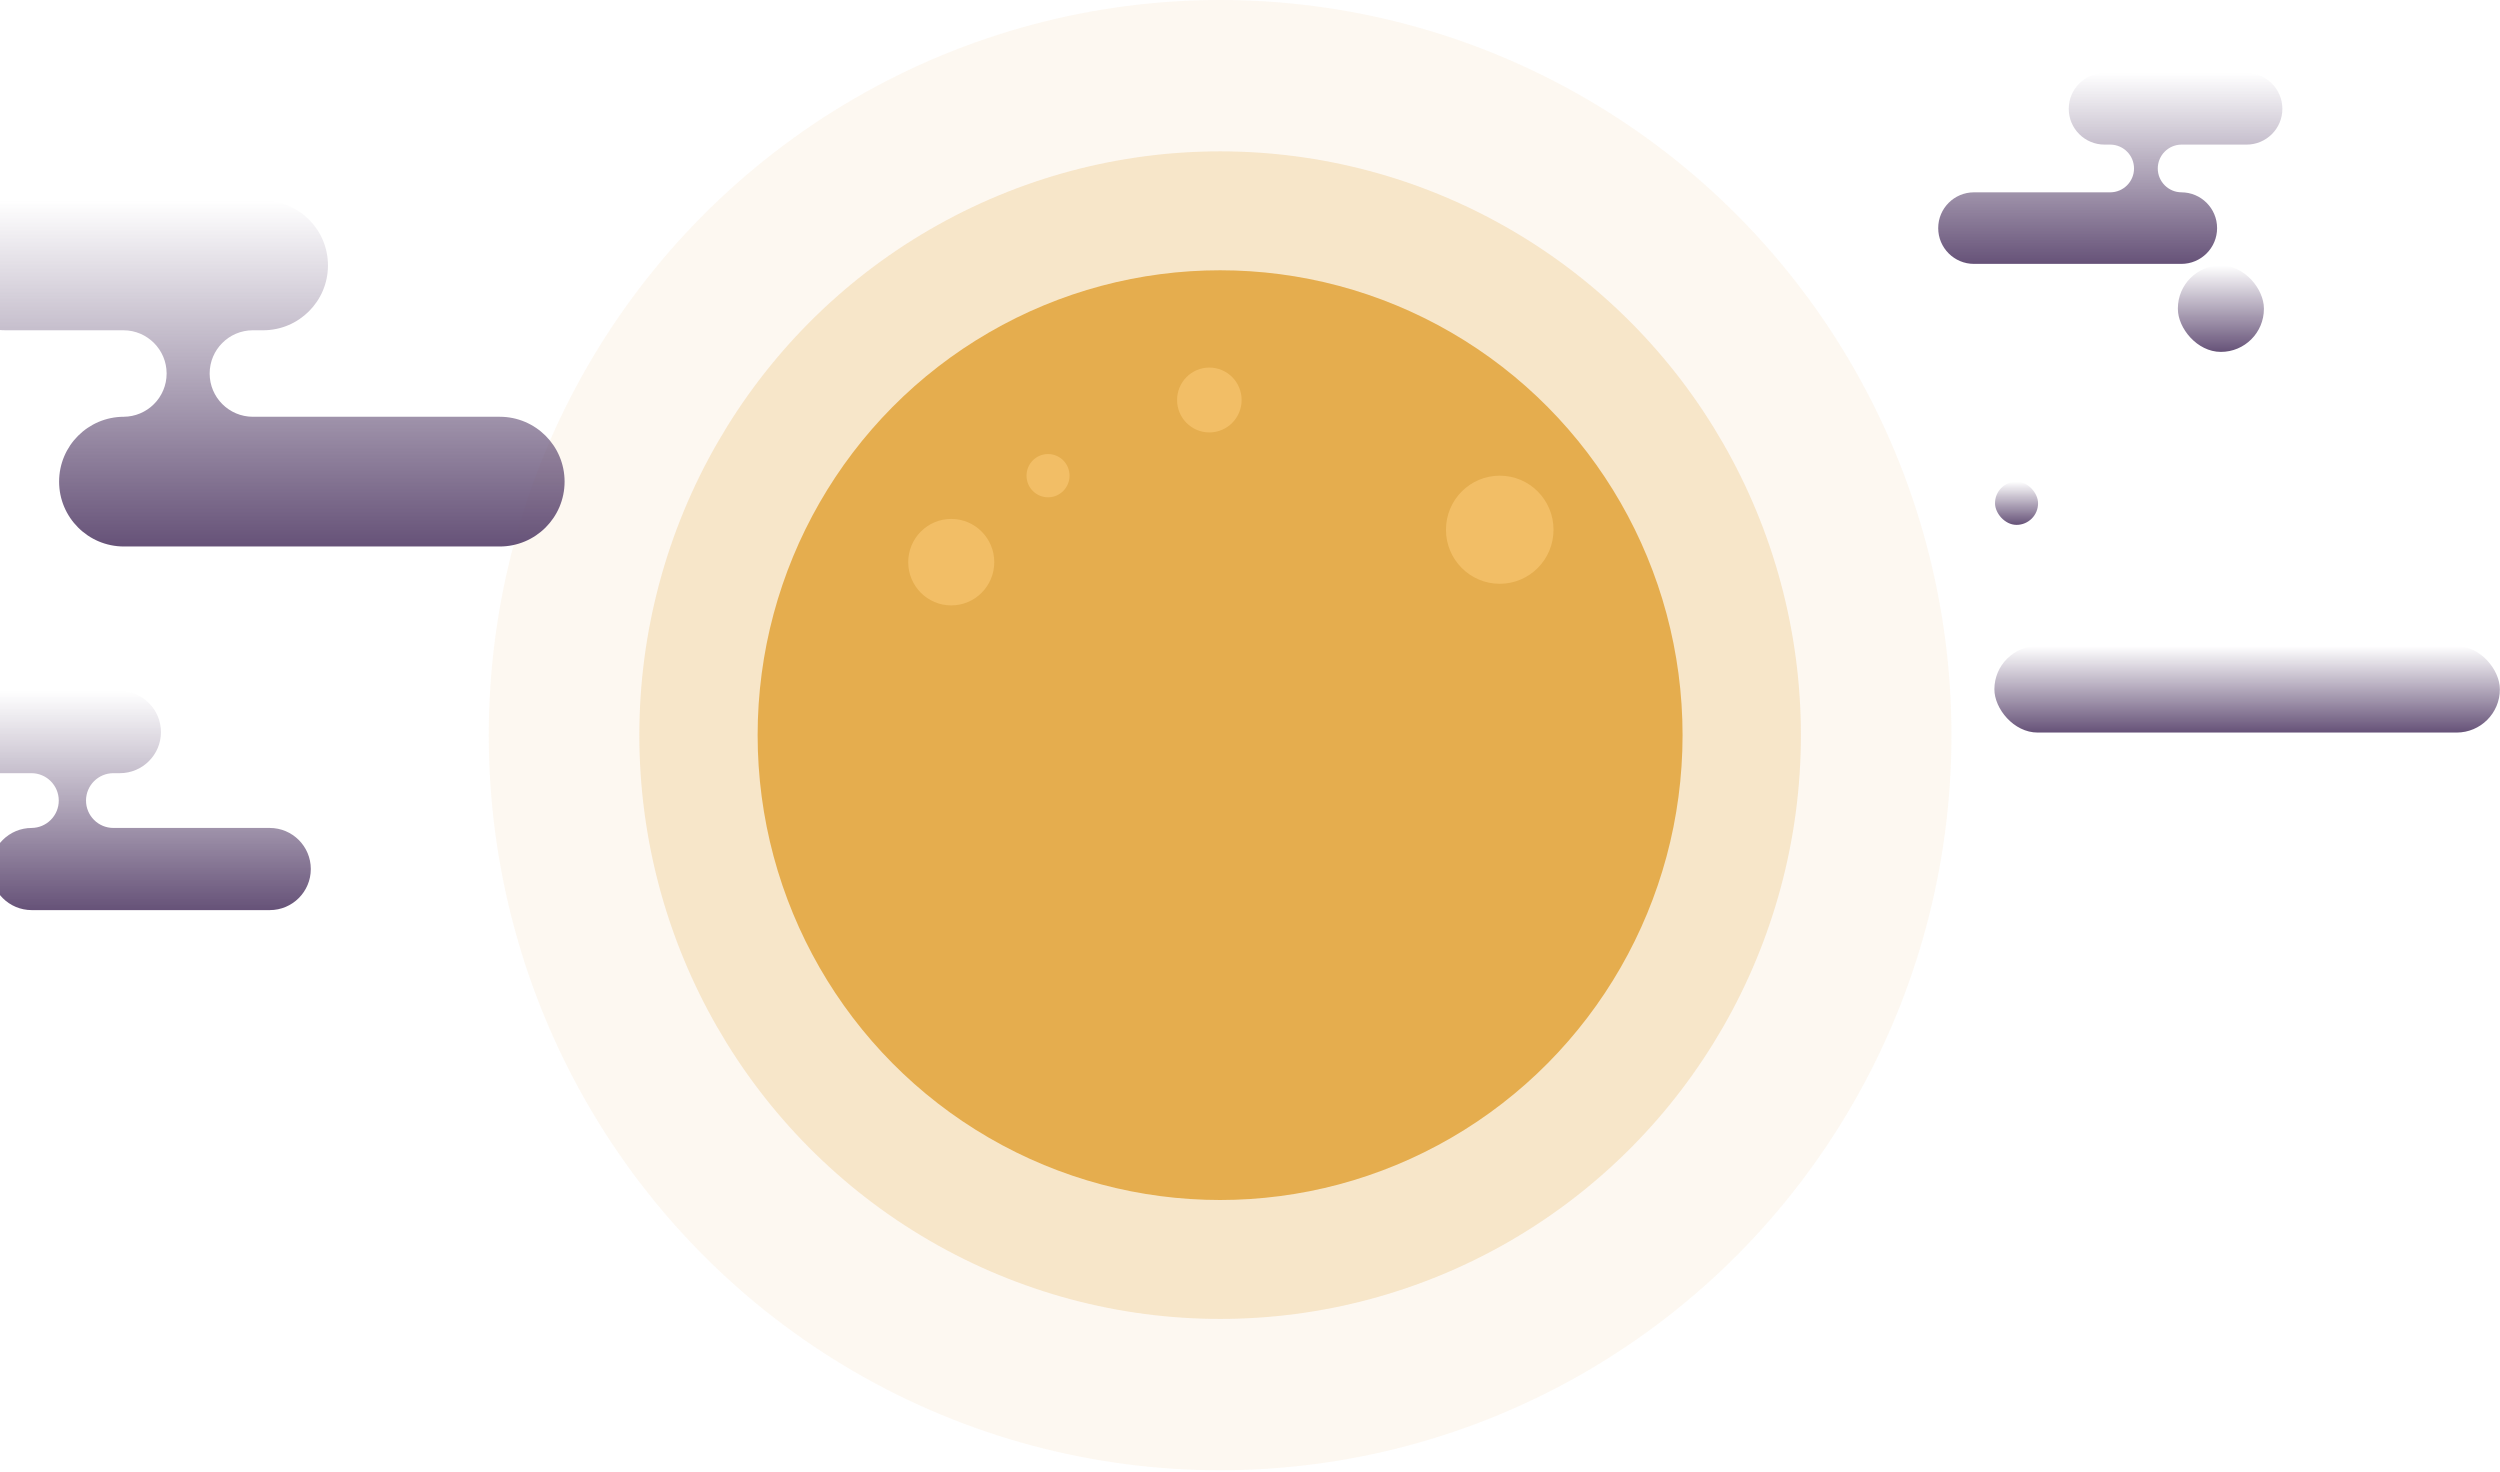 <svg width="445" height="262" viewBox="0 0 445 262" fill="none" xmlns="http://www.w3.org/2000/svg">
<ellipse opacity="0.08" cx="217.18" cy="130.855" rx="130.18" ry="130.855" fill="#E5AD4E"/>
<ellipse opacity="0.24" cx="217.181" cy="130.855" rx="103.378" ry="103.914" fill="#E5AD4E"/>
<ellipse cx="217.177" cy="130.855" rx="82.32" ry="82.746" fill="#E5AD4E"/>
<ellipse cx="169.322" cy="100.065" rx="7.658" ry="7.697" fill="#F2BE66"/>
<ellipse cx="186.551" cy="84.671" rx="3.829" ry="3.849" fill="#F2BE66"/>
<ellipse cx="266.955" cy="94.292" rx="9.572" ry="9.622" fill="#F2BE66"/>
<ellipse cx="215.265" cy="71.2" rx="5.743" ry="5.773" fill="#F2BE66"/>
<rect x="355" y="115" width="89.977" height="15.395" rx="7.697" fill="url(#paint0_linear_201_11129)"/>
<rect x="387.66" y="47.243" width="15.315" height="15.395" rx="7.658" fill="url(#paint1_linear_201_11129)"/>
<rect x="355.115" y="85.73" width="7.658" height="7.697" rx="3.829" fill="url(#paint2_linear_201_11129)"/>
<path fill-rule="evenodd" clip-rule="evenodd" d="M-10.541 47.243C-10.541 40.867 -5.372 35.697 1.005 35.697H46.832C53.209 35.697 58.378 40.867 58.378 47.243C58.378 53.62 53.209 58.789 46.832 58.789H44.998C40.755 58.799 37.318 62.241 37.318 66.487C37.318 70.738 40.765 74.184 45.016 74.184H21.962C26.213 74.184 29.659 70.738 29.659 66.487C29.659 62.241 26.222 58.799 21.979 58.789H1.005C-5.372 58.789 -10.541 53.62 -10.541 47.243ZM10.52 85.73C10.52 79.353 15.689 74.184 22.066 74.184H88.951C95.328 74.184 100.497 79.353 100.497 85.73C100.497 92.107 95.328 97.276 88.951 97.276H22.066C15.689 97.276 10.52 92.107 10.52 85.73Z" fill="url(#paint3_linear_201_11129)"/>
<path fill-rule="evenodd" clip-rule="evenodd" d="M-15 130.312C-15 126.274 -11.726 123 -7.688 123H21.336C25.375 123 28.649 126.274 28.649 130.312C28.649 134.351 25.375 137.625 21.336 137.625H20.181C17.491 137.628 15.311 139.809 15.311 142.5C15.311 145.192 17.494 147.375 20.186 147.375H48.011C52.05 147.375 55.324 150.649 55.324 154.687C55.324 158.726 52.05 162 48.011 162H5.651C1.612 162 -1.662 158.726 -1.662 154.687C-1.662 150.649 1.612 147.375 5.651 147.375H5.585C8.278 147.375 10.46 145.192 10.46 142.5C10.46 139.809 8.281 137.628 5.591 137.625H-7.688C-11.726 137.625 -15 134.351 -15 130.312Z" fill="url(#paint4_linear_201_11129)"/>
<path fill-rule="evenodd" clip-rule="evenodd" d="M406.262 19.37C406.262 15.852 403.41 13 399.892 13H374.608C371.09 13 368.238 15.852 368.238 19.37C368.238 22.888 371.09 25.74 374.608 25.74H375.653C377.979 25.763 379.857 27.656 379.857 29.987C379.857 32.332 377.956 34.234 375.611 34.234H388.331C385.985 34.234 384.084 32.332 384.084 29.987C384.084 27.656 385.962 25.763 388.288 25.74H399.892C403.41 25.74 406.262 22.888 406.262 19.37ZM394.643 40.604C394.643 37.086 391.791 34.234 388.272 34.234H351.37C347.852 34.234 345 37.086 345 40.604C345 44.122 347.852 46.974 351.37 46.974H388.272C391.791 46.974 394.643 44.122 394.643 40.604Z" fill="url(#paint5_linear_201_11129)"/>
<defs>
<linearGradient id="paint0_linear_201_11129" x1="399.989" y1="115" x2="399.989" y2="130.395" gradientUnits="userSpaceOnUse">
<stop stop-color="#665278" stop-opacity="0"/>
<stop offset="1" stop-color="#665278"/>
</linearGradient>
<linearGradient id="paint1_linear_201_11129" x1="395.318" y1="47.243" x2="395.318" y2="62.638" gradientUnits="userSpaceOnUse">
<stop stop-color="#665278" stop-opacity="0"/>
<stop offset="1" stop-color="#665278"/>
</linearGradient>
<linearGradient id="paint2_linear_201_11129" x1="358.944" y1="85.73" x2="358.944" y2="93.427" gradientUnits="userSpaceOnUse">
<stop stop-color="#665278" stop-opacity="0"/>
<stop offset="1" stop-color="#665278"/>
</linearGradient>
<linearGradient id="paint3_linear_201_11129" x1="44.978" y1="35.697" x2="44.978" y2="97.276" gradientUnits="userSpaceOnUse">
<stop stop-color="#665278" stop-opacity="0"/>
<stop offset="1" stop-color="#665278"/>
</linearGradient>
<linearGradient id="paint4_linear_201_11129" x1="20.162" y1="123" x2="20.162" y2="162" gradientUnits="userSpaceOnUse">
<stop stop-color="#665278" stop-opacity="0"/>
<stop offset="1" stop-color="#665278"/>
</linearGradient>
<linearGradient id="paint5_linear_201_11129" x1="375.631" y1="13" x2="375.631" y2="46.974" gradientUnits="userSpaceOnUse">
<stop stop-color="#665278" stop-opacity="0"/>
<stop offset="1" stop-color="#665278"/>
</linearGradient>
</defs>
</svg>
